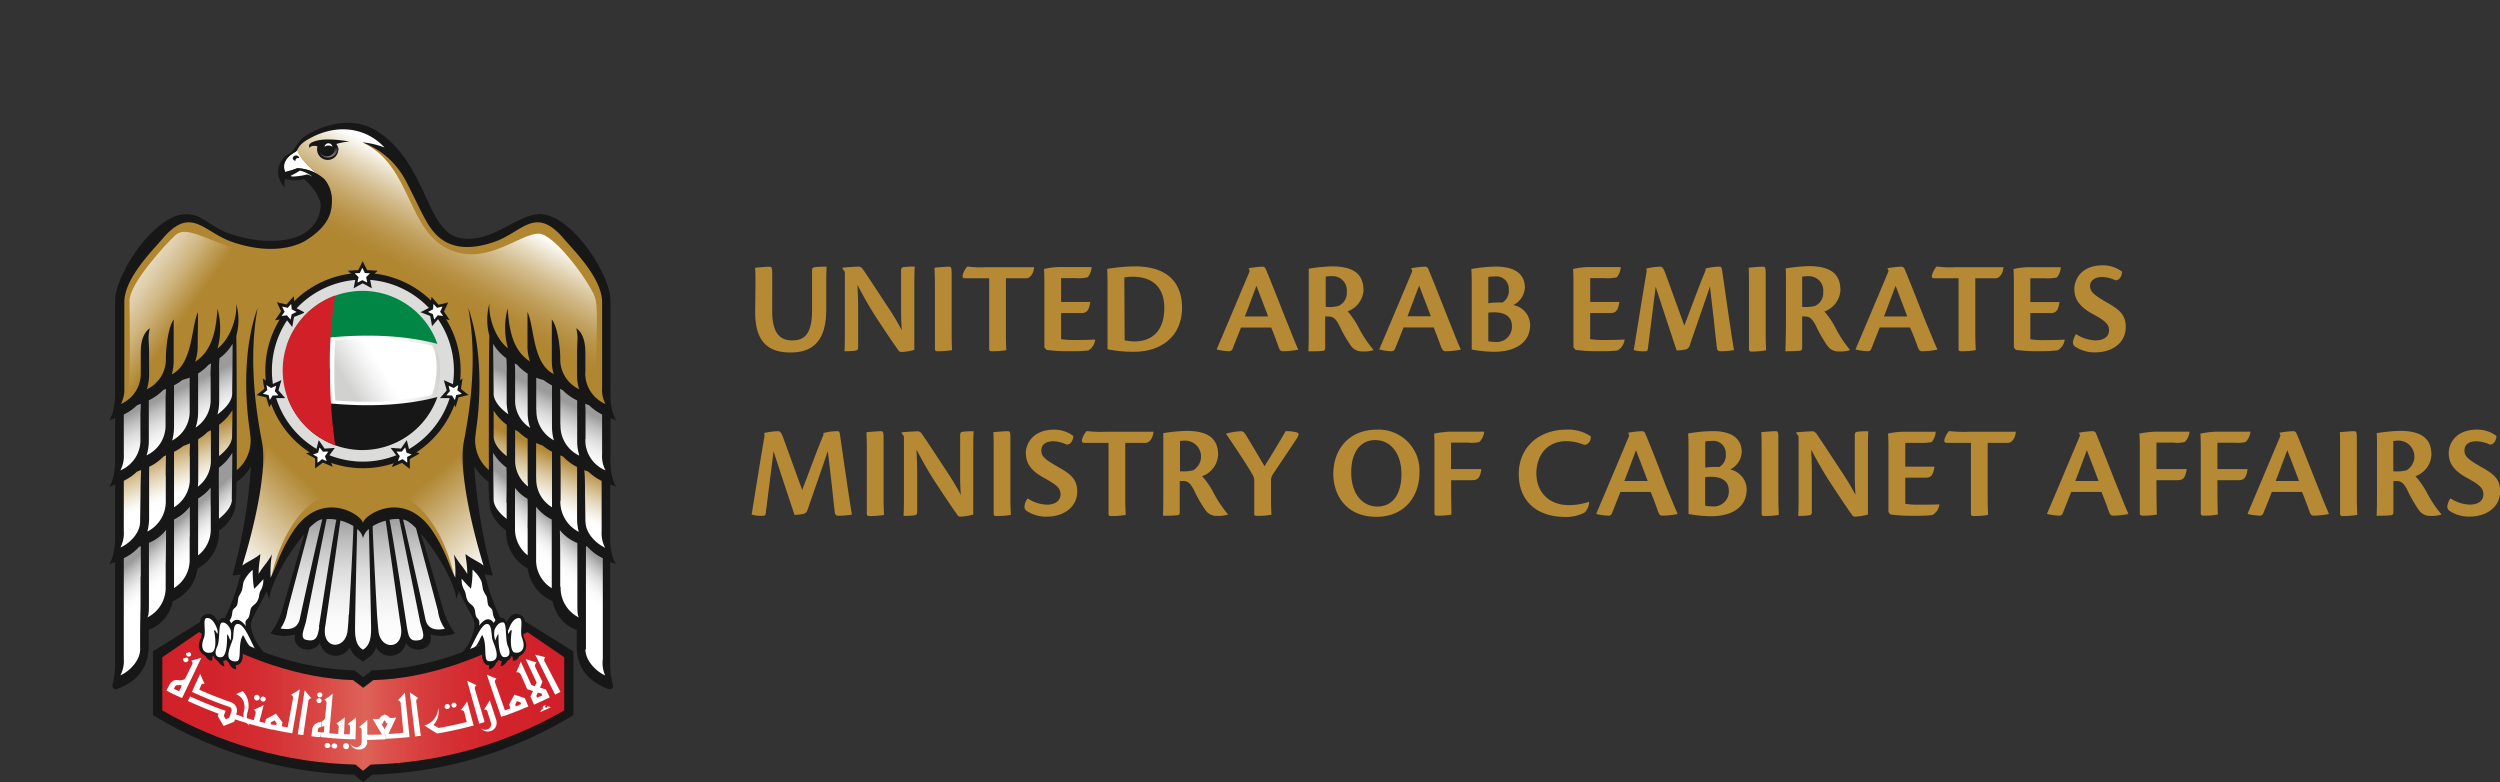 <?xml version="1.0" encoding="UTF-8"?> <svg xmlns="http://www.w3.org/2000/svg" xmlns:xlink="http://www.w3.org/1999/xlink" id="Layer_1" data-name="Layer 1" viewBox="0 0 428.54 134.05"><rect x="0" y="0" width="428.54" height="134.05" fill="#333333" stroke="none"/><defs><clipPath id="clip-path" transform="translate(18.73 21.05)"><path class="cls-1" d="m45.27 95.53-1.74 1.32-1.74-1.32c-9.12-.27-18.53-3.72-26.39-8.23l-6.32 4.32v9.1A69.58 69.58 0 0 0 42 110h.19l1.31 1.07c.43-.36 1.32-1.07 1.32-1.07h.19A69.71 69.71 0 0 0 78 100.72v-9.1l-6.33-4.32c-7.86 4.51-17.28 8-26.4 8.23"></path></clipPath><clipPath id="clip-path-2" transform="translate(18.73 21.05)"><path class="cls-1" d="m65.54 56.05.15-.2c.34.32.69.63 1 1a38.92 38.92 0 0 1 3.53 4.87 31.37 31.37 0 0 0 4.44 4.56A119.73 119.73 0 0 0 85.28 74c.44-2.42-.14-7.31-.1-9.78 0-2.22 0-3.74-2-5.11-2.52-1.78-5.48-2.92-8.14-4.46-2.36-1.35-4.53-3.14-6.87-4.54a5 5 0 0 1-2.66-3.62 51.1 51.1 0 0 0 0 9.58"></path></clipPath><clipPath id="clip-path-3" transform="translate(18.73 21.05)"><path class="cls-1" d="M18.78 50.11c-2.34 1.4-4.5 3.19-6.86 4.54-2.66 1.54-5.62 2.68-8.15 4.46-1.94 1.36-2 2.88-2 5.1 0 2.48-.55 7.36-.1 9.79a118 118 0 0 0 10.58-7.74 29.45 29.45 0 0 0 4.44-4.56 38.44 38.44 0 0 1 3.54-4.86c.32-.35.67-.67 1-1l.15.21a53.56 53.56 0 0 0 0-9.56 5.18 5.18 0 0 1-2.68 3.6"></path></clipPath><clipPath id="clip-path-4" transform="translate(18.73 21.05)"><path class="cls-1" d="M43.48 69.49c-2.91-3.62-7.3-3.18-9.07-1.4-.33 1.78-5.07 17.42-5.7 19.06 2.4.7 2.33.32 3.92-.12.31 4.42 3 1.81 3.62 1.19 2.09 3.79 4 1.45 5.13-.25 0 1.4.59 2.08 2.1 3.16 1.5-1.08 2.1-1.78 2.1-3.16 1.07 1.7 3 4 5.12.25.6.6 3.29 3.23 3.62-1.19 1.59.44 1.52.82 3.93.12-.63-1.66-5.38-17.28-5.71-19.06a5.23 5.23 0 0 0-3.65-1.33 6.94 6.94 0 0 0-5.41 2.73"></path></clipPath><clipPath id="clip-path-5" transform="translate(18.73 21.05)"><path class="cls-1" d="M65.54 47.72c1.64 4.8 16.85 11.4 19.91 13.3 0-3.12-.31-5.16-.27-7.63 0-2.22 0-3.76-2-5.11-2.52-1.77-5.48-2.94-8.14-4.46-2.36-1.34-4.53-3.12-6.87-4.54a5 5 0 0 1-2.66-3.62 108.17 108.17 0 0 0 0 12.06"></path></clipPath><clipPath id="clip-path-6" transform="translate(18.73 21.05)"><path class="cls-1" d="M65.54 64.52c0 2.22 1.57 4 3.24 5.36.07 1.3.79 4.58 3.49 5.64 0 1.84 1.55 4.4 4.3 5.7 0 2.34 2.87 4.41 4.41 4.73-1.06 7.45 3.41 9.68 4.47 10.35 0-3.14-.31-16-.27-18.46 0-2.22-.06-3.69-2-5.12-7.75-5.72-14.84-13.9-17.81-17.4a55.82 55.82 0 0 0 .17 9.2"></path></clipPath><clipPath id="clip-path-7" transform="translate(18.73 21.05)"><path class="cls-1" d="M18.78 39.28c-2.34 1.42-4.5 3.21-6.86 4.54-2.66 1.52-5.62 2.69-8.15 4.46-1.94 1.37-2 2.89-2 5.11 0 2.47-.27 4.51-.27 7.63 3-1.9 18.25-8.5 19.89-13.3a114 114 0 0 0 0-12.06 5.13 5.13 0 0 1-2.68 3.62"></path></clipPath><clipPath id="clip-path-8" transform="translate(18.73 21.05)"><path class="cls-1" d="M3.76 72.75c-1.95 1.38-2 2.9-2 5.12 0 2.46-.27 15.34-.27 18.46C2.6 95.67 7.05 93.41 6 86c1.54-.33 4.41-2.4 4.41-4.73 2.75-1.3 4.29-3.86 4.29-5.71 2.71-1.06 3.43-4.34 3.48-5.63 1.67-1.4 3.24-3.15 3.24-5.37a56 56 0 0 0 .19-9.18c-3 3.48-7.09 9.71-17.84 17.38"></path></clipPath><clipPath id="clip-path-9" transform="translate(18.73 21.05)"><path class="cls-1" d="M22 77c1-.63 2.34-1.72 2.83-1.35.81.6.46 2.58.46 3.3 1.39-2.61 1.81-1.66 2.34-.39 2.05-10.16 8.11-16.36 12.73-14.57 2.11.82 1.77-6-1.49-8.37a86.59 86.59 0 0 0-11.37-6.88c.71 5.11-3.63 22.44-5.5 28.26"></path></clipPath><clipPath id="clip-path-10" transform="translate(18.73 21.05)"><path class="cls-1" d="M48.05 55.57c-3.26 2.34-3.6 9.19-1.47 8.37 4.61-1.79 10.68 4.41 12.73 14.57.53-1.27.95-2.24 2.34.39 0-.72-.35-2.7.46-3.3.51-.37 1.79.72 2.83 1.35-1.84-5.75-6.16-23.08-5.5-28.26a85.68 85.68 0 0 0-11.39 6.88"></path></clipPath><clipPath id="clip-path-11" transform="translate(18.73 21.05)"><path class="cls-1" d="M11.3 19.29c-2 1.87-7.83 8.36-7.83 11.2s.34 16.24-.62 17.21c2.8 0 16.91-8.86 17.71-9.66 2.77-2.77 3.69-1.34 7.22-1.34 1.27-.88 2.77-1.52 4.19-2.34 5.19-3.21 2.64-9.47 2.51-14.65-5.84 4.2-11.44 2.51-15.82.81-2.34-.91-4.32-1.83-5.78-1.83a2.25 2.25 0 0 0-1.58.6"></path></clipPath><clipPath id="clip-path-12" transform="translate(18.73 21.05)"><path class="cls-1" d="M32.22 4.05c-.32 1.3 2.07 3.66 4.07 5.21 1.82 2.84 2.05 3.08.56 8s10 3.34 13.17 7.17c3.45 4.18 7.37 7.45 12.67 8.66l.49.12c1.06 2.83 9.26 10.7 21.07 14.53-1.7-2.19 0-15.15-1-17.85S76.26 19 73.62 19c-3.3 0-8.7 5.39-15 2.87C50.94 18.81 52 7.37 43.36 3.34a49.34 49.34 0 0 1 4.78 1.84A8.67 8.67 0 0 0 40.23.57c-3.5 0-6.88 1.72-8 3.48"></path></clipPath><clipPath id="clip-path-13" transform="translate(18.73 21.05)"><path class="cls-1" d="M35.81 4.53a1.75 1.75 0 0 0 3.48 0 1.75 1.75 0 0 0-3.48 0"></path></clipPath><clipPath id="clip-path-14" transform="translate(18.73 21.05)"><path class="cls-1" d="M38.76 29.6a13.65 13.65 0 0 0 0 25.67 13.79 13.79 0 0 0 4.66.81 13.64 13.64 0 0 0 0-27.27 13.94 13.94 0 0 0-4.63.79"></path></clipPath><clipPath id="clip-path-15" transform="translate(18.73 21.05)"><path class="cls-1" d="M48.56 48.59a65.39 65.39 0 0 1-6.84.27c-.89 0-1.74 0-2.53-.13l-.63-.07c.1.92.19 1.84.29 2.76s.2 1.93.31 2.91c.39.1.82.22 1.29.3a14.57 14.57 0 0 0 4 .24A11.91 11.91 0 0 0 50 53.06a12.32 12.32 0 0 0 2.42-2A17.91 17.91 0 0 0 55 47.55a37.27 37.27 0 0 1-6.44 1"></path></clipPath><clipPath id="clip-path-16" transform="translate(18.73 21.05)"><path class="cls-1" d="M38.56 47.56h16.46v7.45H38.56z"></path></clipPath><clipPath id="clip-path-18" transform="translate(18.73 21.05)"><path class="cls-1" d="M42.43 30a12.68 12.68 0 0 0-1.86.41 10.37 10.37 0 0 0-1.4.58c-.08 1.18-.19 2.38-.27 3.55 0 .53-.09 1-.14 1.58.69-.07 1.35-.14 2-.19 1.38-.08 2.68-.12 3.87-.12 1.58 0 3 .09 4.21.21a26 26 0 0 1 6.36 1.28 21.12 21.12 0 0 0-3.1-3.6 15.38 15.38 0 0 0-3.5-2.48 11.1 11.1 0 0 0-5.06-1.3 6 6 0 0 0-1.13 0"></path></clipPath><clipPath id="clip-path-19" transform="translate(18.73 21.05)"><path class="cls-1" d="M38.75 29.92h16.46v7.39H38.75z"></path></clipPath><clipPath id="clip-path-21" transform="translate(18.73 21.05)"><path class="cls-1" d="M38.75 37.22s-.17 1.53-.17 5.22.17 5.16.17 5.16a68.76 68.76 0 0 0 7.61.2 62.5 62.5 0 0 0 8.88-1.11c1.11-2.18 1.2-7.32 0-8.55A64.77 64.77 0 0 0 45.51 37h-1.74c-2.63 0-5 .23-5 .23"></path></clipPath><clipPath id="clip-path-22" transform="translate(18.73 21.05)"><path class="cls-1" d="M36.46 32.23a12.72 12.72 0 0 0-2.38 2.19 12.17 12.17 0 0 0-2.49 4.73 13 13 0 0 0-.43 3.31 12.62 12.62 0 0 0 .33 2.9 13.16 13.16 0 0 0 3.24 5.93A15.13 15.13 0 0 0 37 53.23a10.79 10.79 0 0 0 1.3.77 70.1 70.1 0 0 1-1.21-8.73c-.07-.94-.1-1.91-.1-2.85 0-2 .12-4 .27-5.71.26-3 .6-5.36.62-5.39a8.06 8.06 0 0 0-1.42.87"></path></clipPath><clipPath id="clip-path-23" transform="translate(18.73 21.05)"><path class="cls-1" d="M31.16 31.34h7.15v22.68h-7.15z"></path></clipPath><linearGradient id="linear-gradient" x1="-337.02" y1="-343.58" x2="-334.61" y2="-343.58" gradientTransform="translate(9675.63 9955.98) scale(28.63)" gradientUnits="userSpaceOnUse"><stop offset="0" stop-color="#d12029"></stop><stop offset=".14" stop-color="#d2232b"></stop><stop offset=".26" stop-color="#d42d32"></stop><stop offset=".37" stop-color="#d73f3e"></stop><stop offset=".47" stop-color="#db574f"></stop><stop offset=".52" stop-color="#de6458"></stop><stop offset=".56" stop-color="#db554e"></stop><stop offset=".66" stop-color="#d73e3e"></stop><stop offset=".75" stop-color="#d42d32"></stop><stop offset=".86" stop-color="#d2232b"></stop><stop offset="1" stop-color="#d12029"></stop></linearGradient><linearGradient id="linear-gradient-2" x1="-385.35" y1="-418.01" x2="-382.94" y2="-418.01" gradientTransform="rotate(-67.19 556.68 -1852.592) scale(3.66)" gradientUnits="userSpaceOnUse"><stop offset="0" stop-color="#fff"></stop><stop offset=".1" stop-color="#fbf9f4"></stop><stop offset=".28" stop-color="#efe7d6"></stop><stop offset=".52" stop-color="#ddcba6"></stop><stop offset=".8" stop-color="#c4a465"></stop><stop offset="1" stop-color="#b08631"></stop></linearGradient><linearGradient id="linear-gradient-3" x1="-313.26" y1="-246.59" x2="-310.86" y2="-246.59" gradientTransform="scale(-3.66 3.66) rotate(-67.2 42.104 -341.144)" xlink:href="#linear-gradient-2"></linearGradient><linearGradient id="linear-gradient-4" x1="-337.18" y1="-384.01" x2="-334.77" y2="-384.01" gradientTransform="matrix(0 -9.45 9.45 0 3689.55 -3075.18)" gradientUnits="userSpaceOnUse"><stop offset="0" stop-color="#fff"></stop><stop offset=".2" stop-color="#fbfbfb"></stop><stop offset=".4" stop-color="#efefef"></stop><stop offset=".6" stop-color="#dbdbdb"></stop><stop offset=".8" stop-color="#c0bfc0"></stop><stop offset="1" stop-color="#9c9b9c"></stop><stop offset="1" stop-color="#9c9b9c"></stop></linearGradient><linearGradient id="linear-gradient-5" x1="-387.59" y1="-415.55" x2="-385.18" y2="-415.55" gradientTransform="rotate(-64.09 610.38 -1927.612) scale(3.66)" xlink:href="#linear-gradient-4"></linearGradient><linearGradient id="linear-gradient-6" x1="-435.35" y1="-412.07" x2="-432.94" y2="-412.07" gradientTransform="rotate(-49.32 766.766 -1863.065) scale(2.66)" xlink:href="#linear-gradient-4"></linearGradient><linearGradient id="linear-gradient-7" x1="-306.3" y1="-248.19" x2="-303.9" y2="-248.19" gradientTransform="scale(-3.66 3.66) rotate(-64 56.79 -351.274)" xlink:href="#linear-gradient-4"></linearGradient><linearGradient id="linear-gradient-8" x1="-268.63" y1="-218.08" x2="-266.22" y2="-218.08" gradientTransform="matrix(-1.73 -2.02 -2.02 1.73 -875.16 -67.15)" xlink:href="#linear-gradient-4"></linearGradient><linearGradient id="linear-gradient-9" x1="-367.51" y1="-370.31" x2="-365.1" y2="-370.31" gradientTransform="rotate(-45.25 2123.745 -4777.038) scale(7.63)" gradientUnits="userSpaceOnUse"><stop offset="0" stop-color="#fff"></stop><stop offset="1" stop-color="#b08631"></stop></linearGradient><linearGradient id="linear-gradient-10" x1="-307.59" y1="-390.73" x2="-305.19" y2="-390.73" gradientTransform="rotate(-130.63 -420.14 -1984.786) scale(7.57)" xlink:href="#linear-gradient-9"></linearGradient><linearGradient id="linear-gradient-11" x1="-353.81" y1="-315.74" x2="-351.4" y2="-315.74" gradientTransform="rotate(35.54 -5795.396 3428.219) scale(8.58)" gradientUnits="userSpaceOnUse"><stop offset="0" stop-color="#fff"></stop><stop offset=".11" stop-color="#fdfcf9"></stop><stop offset=".25" stop-color="#f7f2ea"></stop><stop offset=".41" stop-color="#ede3cf"></stop><stop offset=".58" stop-color="#dfceab"></stop><stop offset=".76" stop-color="#cdb27c"></stop><stop offset=".94" stop-color="#b79143"></stop><stop offset="1" stop-color="#b08631"></stop></linearGradient><linearGradient id="linear-gradient-12" x1="-293.08" y1="-311.93" x2="-290.68" y2="-311.93" gradientTransform="rotate(117.88 -1669.015 -435.937) scale(7.07)" gradientUnits="userSpaceOnUse"><stop offset="0" stop-color="#fff"></stop><stop offset=".02" stop-color="#fcfbf8"></stop><stop offset=".22" stop-color="#e5d8bc"></stop><stop offset=".41" stop-color="#d2ba8a"></stop><stop offset=".59" stop-color="#c3a464"></stop><stop offset=".75" stop-color="#b99348"></stop><stop offset=".89" stop-color="#b28937"></stop><stop offset="1" stop-color="#b08631"></stop></linearGradient><linearGradient id="linear-gradient-13" x1="-323.1" y1="-566.17" x2="-320.69" y2="-566.17" gradientTransform="rotate(-102.36 146.579 -672.912) scale(1.61)" gradientUnits="userSpaceOnUse"><stop offset="0" stop-color="#fff"></stop><stop offset=".09" stop-color="#f7f7f7"></stop><stop offset=".23" stop-color="#e2e2e2"></stop><stop offset=".41" stop-color="#bebebe"></stop><stop offset=".61" stop-color="#8e8d8d"></stop><stop offset=".82" stop-color="#504f4f"></stop><stop offset="1" stop-color="#181717"></stop></linearGradient><linearGradient id="linear-gradient-14" x1="-355.16" y1="-339.76" x2="-352.75" y2="-339.76" gradientTransform="translate(4072.85 3913.44) scale(11.33)" gradientUnits="userSpaceOnUse"><stop offset="0" stop-color="#dcdcdb"></stop><stop offset=".01" stop-color="#dcdcdb"></stop><stop offset=".07" stop-color="#eaeae9"></stop><stop offset=".16" stop-color="#f6f6f6"></stop><stop offset=".28" stop-color="#fdfdfd"></stop><stop offset=".54" stop-color="#fff"></stop><stop offset=".69" stop-color="#fcfcfc"></stop><stop offset=".8" stop-color="#f3f3f3"></stop><stop offset=".9" stop-color="#e4e4e3"></stop><stop offset=".97" stop-color="#d1d1d0"></stop><stop offset="1" stop-color="#d1d1d0"></stop></linearGradient><linearGradient id="linear-gradient-15" x1="-245.7" y1="-324.74" x2="-243.29" y2="-324.74" gradientTransform="rotate(148.02 -700.942 -502.348) scale(4.28)" gradientUnits="userSpaceOnUse"><stop offset="0" stop-color="#fff"></stop><stop offset=".2" stop-color="#f4f4f4"></stop><stop offset=".56" stop-color="#d8d8d7"></stop><stop offset=".63" stop-color="#d1d1d0"></stop><stop offset="1" stop-color="#d1d1d0"></stop></linearGradient><style>.cls-1{fill:none}.cls-2{fill:#b68a35}.cls-3{fill:#181717}.cls-6{fill:#fff}</style></defs><path class="cls-2" d="M110.72 32.47c0 4.9 2.09 6.9 6 6.9 2.8 0 6.18-.91 6.18-7.31v-3.25c0-1.89 0-3.24.07-4.15-.46 0-1.35 0-2 .09-.33.05-.5.14-.5.56v6.85c0 4.36-1.55 5.14-3.41 5.14-1.59 0-3.42-.68-3.42-4.93V26c0-1.13-.07-1.33-.48-1.33s-2 .12-2.46.19c.06.47.07 1.41.07 2.93ZM138 38.92V28.85c0-1.9 0-3.23.07-4.2-.53 0-1.15 0-1.87.08-.32.05-.47.14-.47.67v6.37c0 1.14 0 2 .12 3.79a42.09 42.09 0 0 0-2.43-4.06c-1.66-2.53-3.53-5.38-4.27-6.44a.89.89 0 0 0-.65-.41c-.41 0-2.37.12-2.81.19V25l.4.56V35c0 1.91 0 3.24-.06 4.15a11.75 11.75 0 0 0 1.82-.09c.36-.07.52-.14.52-.61v-6c0-1.16 0-2.36-.12-4.66.94 1.76 1.6 3 2.81 4.95 1.81 2.78 3 4.56 4.17 6.21a.6.6 0 0 0 .58.33 8.57 8.57 0 0 0 2.19-.36ZM141.53 38.7c0 .39.13.46.48.46a15.43 15.43 0 0 0 2.45-.19c0-.46-.06-1.21-.06-2.8V25.89c0-1-.07-1.23-.46-1.23s-2.07.12-2.48.19c0 .43.07 1.37.07 2.91ZM153.7 36.19v-9.54h3.64c.48-.12 1.09-.69 1.2-1.9h-8.17a17.1 17.1 0 0 1-3.29-.12 3.81 3.81 0 0 0-.75 1.33c-.16.53 0 .69.39.69h4.11v12.1c0 .34.16.41.48.41a14.39 14.39 0 0 0 2.46-.19c-.03-.46-.07-1.21-.07-2.78ZM160.29 38.5l.35.42a25.45 25.45 0 0 0 4.08.23 24.17 24.17 0 0 0 3.1-.12A2.46 2.46 0 0 0 169 37.2v-.05c-1.1.08-2.77.08-3.71.08a12.15 12.15 0 0 1-2.13-.15v-4.47h3.48c.8 0 1.3-.3 1.52-1.9h-5v-4.08h2.39a8.08 8.08 0 0 0 2.16-.14 2.94 2.94 0 0 0 .68-1.76h-5.57a12.13 12.13 0 0 0-2.59.33c.06 1 .06 1.77.06 2.87ZM171.1 38.82a22.4 22.4 0 0 0 4.55.43c4.69 0 8.24-2.65 8.24-7.58 0-2.92-1.23-7.06-8.12-7.06a31.6 31.6 0 0 0-4.7.43c0 .6.05 1 .05 2.6v11.18Zm2.9-12.31a7 7 0 0 1 1.47-.12c3.42 0 5.38 1.88 5.38 5.33 0 4.76-3 5.75-5 5.75a7.58 7.58 0 0 1-1.8-.19ZM192.52 38.84c.29-.74.95-2.43 1.48-3.74h5.18c.53 1.3.85 2.17 1.26 3.33.22.61.41.73.79.73a14.73 14.73 0 0 0 2.56-.27v-.09c-.46-.95-1-2.39-1.95-4.73-.8-2-2.54-6.49-3.6-9a.61.61 0 0 0-.53-.41 15.58 15.58 0 0 0-2.41.28l.19.48c-.87 2.08-4.44 10.57-5.64 13.35v.09a9.56 9.56 0 0 0 2 .29c.39.01.58-.15.67-.31Zm4.13-10.91c.26.73.94 2.44 2 5.27h-4c.79-1.96 1.42-3.77 2-5.27ZM210.82 34.69a23.74 23.74 0 0 0 2 3.5 2.25 2.25 0 0 0 2 1 5.17 5.17 0 0 0 1.86-.22v-.08a20 20 0 0 1-2.4-3.57 14.47 14.47 0 0 0-2-3 4.14 4.14 0 0 0 2.72-3.57c0-2.91-1.81-4.14-5.45-4.14a28 28 0 0 0-3.94.4V35c0 1.91 0 3.26-.07 4.18.46 0 1.73 0 2.36-.08.39 0 .53-.14.53-.6v-5.3h.41c.84 0 1.28.17 1.98 1.49Zm-2.3-3.14v-5.19a5.13 5.13 0 0 1 1-.07 2.44 2.44 0 0 1 2.61 2.7 2.42 2.42 0 0 1-1.4 2.39 6 6 0 0 1-2.21.17ZM229.09 39.16a14.74 14.74 0 0 0 2.57-.27v-.09c-.47-.95-1-2.39-1.95-4.73-.8-2-2.55-6.49-3.6-9a.61.61 0 0 0-.53-.41 15.46 15.46 0 0 0-2.41.28l.19.48c-.87 2.08-4.44 10.57-5.64 13.35v.09a9.47 9.47 0 0 0 2 .29.64.64 0 0 0 .65-.33c.29-.73 1-2.42 1.48-3.74h5.18c.52 1.3.85 2.17 1.26 3.33.26.59.45.75.8.75Zm-6.55-6c.78-2 1.41-3.77 2-5.27.25.73.93 2.44 2 5.27ZM243.56 34.64a3.52 3.52 0 0 0-2.9-3.4 3.53 3.53 0 0 0 2-3c0-1.42-.67-3.59-5-3.59a26 26 0 0 0-4.18.41c.07 1 .07 1.69.07 2.91v10.89a21.16 21.16 0 0 0 3.84.39c3.61 0 6.17-1.56 6.17-4.61Zm-7.17-8.22a7.25 7.25 0 0 1 1.14-.08 2.12 2.12 0 0 1 2.37 2.25 2.32 2.32 0 0 1-1.09 2.22 12.65 12.65 0 0 0-2.42.12Zm1.19 11.14a5.82 5.82 0 0 1-1.19-.12v-4.89a6.17 6.17 0 0 1 1.05-.06c1.9 0 3 .83 3 2.35a2.6 2.6 0 0 1-2.86 2.72ZM251 38.5l.34.42a25.65 25.65 0 0 0 4.08.23 24.38 24.38 0 0 0 3.11-.12 2.49 2.49 0 0 0 1.22-1.83l-.06-.05c-1.09.08-2.76.08-3.7.08a12.27 12.27 0 0 1-2.14-.15v-4.47h3.49c.8 0 1.3-.3 1.52-1.9h-5v-4.08h2.39a8 8 0 0 0 2.15-.14 2.87 2.87 0 0 0 .69-1.76h-5.57a12.32 12.32 0 0 0-2.6.33c.07 1 .07 1.77.07 2.87V38.5ZM274.38 28.05l.67 5.73c.25 2.43.39 3.66.53 4.82a.56.56 0 0 0 .64.56 13.94 13.94 0 0 0 2.29-.2c-.2-1.1-.46-2.79-.82-5.19l-1.21-8.41c-.07-.56-.2-.7-.43-.7a9.25 9.25 0 0 0-2.42.33v.34c-1 2.32-2.49 6.44-3.64 9.43l-3.09-8.52c-.41-1.17-.6-1.49-.94-1.58a10.93 10.93 0 0 0-2.49.33l.07.43c-.89 5.2-1.81 11.11-2.22 13.54a6.17 6.17 0 0 0 2 .2c.26 0 .36-.12.41-.36.34-2.66 1-7.9 1.35-10.7 1 3.1 3 9.15 3.6 10.93a9.07 9.07 0 0 0 1.42-.16.94.94 0 0 0 .82-.75c1.48-4.3 2.83-8.12 3.46-10.07ZM283.94 36.17V25.89c0-1-.07-1.23-.46-1.23s-2.06.12-2.47.19c.05.43.06 1.37.06 2.91v11c0 .39.14.46.48.46A15.56 15.56 0 0 0 284 39c0-.49-.06-1.24-.06-2.83ZM287.31 39.16c.46 0 1.72 0 2.35-.08.4 0 .53-.14.53-.6V33.2h.41c.75 0 1.2.19 1.9 1.49a22 22 0 0 0 2 3.5 2.23 2.23 0 0 0 2 1 5.21 5.21 0 0 0 1.86-.22v-.08a19.9 19.9 0 0 1-2.36-3.55 14.12 14.12 0 0 0-2-3 4.14 4.14 0 0 0 2.75-3.63c0-2.91-1.81-4.14-5.45-4.14a28.14 28.14 0 0 0-3.95.4c.06.63.06 1.19.06 2.32V35c-.03 1.89-.05 3.24-.1 4.16Zm2.88-12.79a6.24 6.24 0 0 1 1-.07 2.45 2.45 0 0 1 2.61 2.7 2.41 2.41 0 0 1-1.4 2.39 6.8 6.8 0 0 1-2.21.16ZM310 38.43c.22.61.41.73.79.73a14.73 14.73 0 0 0 2.56-.27v-.09c-.46-.95-1-2.39-2-4.73-.8-2-2.54-6.49-3.6-9a.61.61 0 0 0-.53-.41 15.71 15.71 0 0 0-2.41.28l.19.48c-.87 2.08-4.44 10.57-5.64 13.35v.09a9.56 9.56 0 0 0 2 .29.63.63 0 0 0 .65-.33c.29-.73.95-2.42 1.48-3.74h5.18c.6 1.32.92 2.19 1.33 3.35Zm-5.79-5.23c.79-2 1.42-3.77 2-5.27.26.73.94 2.44 2 5.27ZM312.85 26.65H317v12.1c0 .34.15.41.48.41a14.39 14.39 0 0 0 2.46-.19c0-.46-.07-1.21-.07-2.78v-9.54h3.63c.48-.12 1.1-.69 1.2-1.9h-8.16a17.18 17.18 0 0 1-3.3-.12 3.81 3.81 0 0 0-.75 1.33c-.2.53-.01.69.36.69ZM335.19 37.22l-.05-.06c-1.1.09-2.77.09-3.71.09a12.15 12.15 0 0 1-2.13-.15v-4.48h3.48c.8 0 1.3-.29 1.52-1.89h-5v-4.08h2.4a8 8 0 0 0 2.15-.14 3 3 0 0 0 .68-1.76H329a12.27 12.27 0 0 0-2.59.32c.07 1 .07 1.78.07 2.87V38.5l.34.42a25.45 25.45 0 0 0 4.08.23A24.51 24.51 0 0 0 334 39a2.48 2.48 0 0 0 1.19-1.78ZM340.45 37.3a6.43 6.43 0 0 1-3.3-1.07 2.66 2.66 0 0 0-.54 1.46.87.87 0 0 0 .53.77 5.85 5.85 0 0 0 3.34.89c2.7 0 5.18-1.52 5.18-4.35 0-2.17-1.16-3-3.23-4.2s-2.89-1.8-2.89-2.8.87-1.57 2.09-1.57a5.63 5.63 0 0 1 2.23.56c.81.05 1.16-.88 1.16-1.47a5.38 5.38 0 0 0-3.29-1.09c-3.77 0-4.88 2.49-4.88 4.05 0 1.36.46 2.83 3.11 4.27 2.3 1.24 2.83 1.82 2.83 2.83 0 1.14-.98 1.72-2.34 1.72ZM125.27 53.56c-.07-.57-.2-.7-.43-.7a9.27 9.27 0 0 0-2.42.32v.34c-1 2.33-2.49 6.44-3.64 9.43l-3.09-8.52c-.41-1.16-.6-1.49-.94-1.57a11 11 0 0 0-2.49.32l.07.43c-.89 5.21-1.81 11.12-2.22 13.54a5.89 5.89 0 0 0 2 .21c.26 0 .36-.12.41-.36.34-2.67 1-7.91 1.35-10.71 1 3.11 3 9.15 3.6 10.93a9.07 9.07 0 0 0 1.42-.16 1 1 0 0 0 .82-.75c1.47-4.28 2.82-8.07 3.46-10.07l.67 5.74c.26 2.42.39 3.65.53 4.81a.58.58 0 0 0 .65.57 14.12 14.12 0 0 0 2.29-.21c-.21-1.09-.46-2.78-.82-5.19ZM132.73 54.09c0-1-.06-1.23-.46-1.23s-2.06.12-2.47.19c0 .42.06 1.36.06 2.9v11c0 .39.14.46.48.46a15.56 15.56 0 0 0 2.46-.19c0-.46-.07-1.21-.07-2.8ZM145.85 53.61V60c0 1.14 0 2 .12 3.79a42.09 42.09 0 0 0-2.43-4.06c-1.65-2.53-3.53-5.38-4.27-6.44a.89.89 0 0 0-.65-.41c-.41 0-2.39.12-2.81.19v.11l.41.57v9.48c0 1.91 0 3.24-.07 4.15a11.89 11.89 0 0 0 1.83-.09c.35-.07.51-.14.51-.61v-6c0-1.16 0-2.36-.12-4.66.94 1.76 1.6 3 2.82 4.95 1.81 2.78 3 4.56 4.16 6.21a.61.61 0 0 0 .58.33 9.54 9.54 0 0 0 2.17-.36V57.08c0-1.9 0-3.23.07-4.21-.53 0-1.14 0-1.86.09-.31.04-.46.12-.46.65ZM154.47 54.09c0-1-.07-1.23-.46-1.23s-2.07.12-2.48.19c.06.42.07 1.36.07 2.9v11c0 .39.14.46.48.46a15.56 15.56 0 0 0 2.46-.19c0-.46-.07-1.21-.07-2.8ZM162.65 59c-2.13-1.22-2.88-1.76-2.88-2.84s.87-1.57 2.08-1.57a5.73 5.73 0 0 1 2.24.56c.8.05 1.16-.89 1.16-1.47A5.41 5.41 0 0 0 162 52.6c-3.77 0-4.88 2.49-4.88 4 0 1.36.46 2.83 3.11 4.27 2.3 1.24 2.83 1.82 2.83 2.83 0 1.16-1 1.76-2.34 1.76a6.4 6.4 0 0 1-3.29-1.07 2.59 2.59 0 0 0-.55 1.46.88.88 0 0 0 .53.77 5.91 5.91 0 0 0 3.35.89c2.7 0 5.17-1.52 5.17-4.35-.05-2.16-1.21-2.99-3.28-4.16ZM167.53 52.84a3.81 3.81 0 0 0-.75 1.33c-.15.53 0 .69.4.69h4.11V67c0 .34.16.41.48.41a14.39 14.39 0 0 0 2.46-.19c0-.46-.07-1.21-.07-2.78v-9.58h3.64c.48-.12 1.09-.69 1.19-1.9h-8.16a20.91 20.91 0 0 1-3.3-.12ZM187.33 60.58a4.14 4.14 0 0 0 2.75-3.64c0-2.9-1.81-4.13-5.45-4.13a28.3 28.3 0 0 0-3.95.39v9.97c0 1.91 0 3.26-.06 4.19.46 0 1.72 0 2.35-.09.4 0 .53-.14.53-.6V61.4h.5c.75 0 1.2.18 1.9 1.48a21.57 21.57 0 0 0 2 3.5 2.24 2.24 0 0 0 2 1 5.14 5.14 0 0 0 1.86-.23v-.05a19.9 19.9 0 0 1-2.41-3.57 13.46 13.46 0 0 0-2.02-2.95Zm-1.59-1a6.79 6.79 0 0 1-2.2.15v-5.18a6.07 6.07 0 0 1 1-.07 2.73 2.73 0 0 1 1.21 5.11ZM203.58 53.08a6.73 6.73 0 0 0-1.93-.22c-.44.8-2.63 4.47-3.62 6-1-1.64-2.13-3.63-2.93-4.91-.58-1-.74-1.08-1.15-1.08a11.2 11.2 0 0 0-2.49.41v.07c1.35 2 3.4 5 4.63 7.17a2.2 2.2 0 0 1 .18 1.06v5.38c0 .34.07.41.41.41a11.72 11.72 0 0 0 2.53-.19c0-.49-.07-1.19-.07-2.73v-3.16a1.87 1.87 0 0 1 .26-.95c.26-.4 3.64-5.4 4.22-6.32.29-.5.38-.8-.04-.94ZM217.26 52.6c-4.68 0-7.44 3.3-7.44 7.6 0 3.45 2.08 7.34 7.38 7.34 4.84 0 7.39-3.51 7.39-7.6a7 7 0 0 0-7.33-7.34Zm.12 13.18c-2.41 0-4.49-2-4.49-5.84s1.86-5.55 4.1-5.55c2.84 0 4.51 2.53 4.51 5.78.01 3.55-1.56 5.61-4.12 5.61ZM233.09 54.84a5.09 5.09 0 0 0 1.79-.14 3 3 0 0 0 .81-1.76h-5.83a17.79 17.79 0 0 0-2.76.34c.05.81.06 1.42.06 2.43v11.2c0 .36.16.43.5.43a12.12 12.12 0 0 0 2.42-.19c-.05-1.71-.06-3.6-.06-5.89h3.5c.89 0 1.45-.15 1.67-1.9H230v-4.54h3.07ZM249.74 54.57a7.88 7.88 0 0 1 3 .61c.74.12 1.27-.67 1.21-1.43a6.84 6.84 0 0 0-4.21-1.15c-4.55 0-8.13 2.9-8.13 7.63 0 4.36 2.82 7.33 8 7.33a6.59 6.59 0 0 0 3.31-.77 2.79 2.79 0 0 0 .76-1.81h-.07a10.86 10.86 0 0 1-3.35.56c-3.64 0-5.63-2.37-5.63-5.48.07-3.68 2.37-5.49 5.11-5.49ZM263.3 53.27a.6.6 0 0 0-.53-.41 15.26 15.26 0 0 0-2.41.27l.19.48c-.87 2.08-4.44 10.57-5.64 13.35v.09a9.56 9.56 0 0 0 2 .29.63.63 0 0 0 .65-.33c.29-.73.95-2.42 1.48-3.74h5.18c.53 1.3.85 2.17 1.26 3.33.22.62.41.74.79.74a13.83 13.83 0 0 0 2.56-.28V67c-.46-1-1-2.39-2-4.73-.73-1.98-2.47-6.49-3.53-9Zm-3.59 8.13c.79-2 1.42-3.78 2-5.28.26.73.94 2.44 2 5.28ZM277.83 59.43a3.51 3.51 0 0 0 2-3c0-1.41-.66-3.58-5-3.58a25.19 25.19 0 0 0-4.19.41c.07 1 .07 1.69.07 2.9v10.89a21.25 21.25 0 0 0 3.84.39c3.61 0 6.13-1.55 6.13-4.61a3.53 3.53 0 0 0-2.85-3.4Zm-4.27-4.81a7.22 7.22 0 0 1 1.14-.09 2.15 2.15 0 0 1 2.4 2.26A2.33 2.33 0 0 1 276 59a12.85 12.85 0 0 0-2.42.11v-4.5Zm1.2 11.13a5.85 5.85 0 0 1-1.2-.12v-4.88a5.4 5.4 0 0 1 1.06-.07c1.9 0 3 .84 3 2.36a2.58 2.58 0 0 1-2.86 2.71ZM286.11 54.09c0-1-.07-1.23-.46-1.23s-2.07.12-2.48.19c.06.42.07 1.36.07 2.9v11c0 .39.14.46.48.46a15.56 15.56 0 0 0 2.46-.19c0-.46-.07-1.21-.07-2.8ZM299.21 53.61V60c0 1.14 0 2 .12 3.79a42.09 42.09 0 0 0-2.43-4.06c-1.65-2.53-3.53-5.38-4.26-6.44-.23-.26-.41-.41-.65-.41-.41 0-2.38.12-2.82.19v.11l.41.57v9.48c0 1.91 0 3.24-.07 4.15a11.89 11.89 0 0 0 1.83-.09c.36-.07.51-.14.51-.61v-6c0-1.16 0-2.36-.12-4.66.94 1.76 1.61 3 2.82 4.95 1.81 2.78 3 4.56 4.16 6.21a.61.61 0 0 0 .58.33 9.54 9.54 0 0 0 2.17-.36V57.08c0-1.9 0-3.23.07-4.21-.53 0-1.14 0-1.86.09-.29.04-.46.12-.46.65ZM310 65.46a12.15 12.15 0 0 1-2.13-.15v-4.48h3.48c.81 0 1.3-.29 1.52-1.89h-5v-4.08h2.37a8 8 0 0 0 2.15-.14 2.9 2.9 0 0 0 .69-1.76h-5.57a12.37 12.37 0 0 0-2.6.32c.07 1 .07 1.78.07 2.87v10.56l.34.42a25.65 25.65 0 0 0 4.08.23 24.51 24.51 0 0 0 3.11-.12 2.45 2.45 0 0 0 1.21-1.83h-.05c-1.07.05-2.75.05-3.67.05ZM315.36 52.84a3.81 3.81 0 0 0-.75 1.33c-.15.53 0 .69.39.69h4.12V67c0 .34.15.41.48.41a14.39 14.39 0 0 0 2.46-.19c0-.46-.07-1.21-.07-2.78v-9.58h3.64c.47-.12 1.09-.69 1.19-1.9h-8.16a21 21 0 0 1-3.3-.12ZM340.57 53.27a.6.6 0 0 0-.53-.41 15.26 15.26 0 0 0-2.41.27l.19.48c-.87 2.08-4.44 10.57-5.64 13.35v.09a9.38 9.38 0 0 0 2 .29.64.64 0 0 0 .65-.33c.29-.73.95-2.42 1.48-3.74h5.18c.53 1.3.85 2.17 1.26 3.33.22.62.41.74.79.74a14 14 0 0 0 2.56-.28V67c-.46-1-1-2.39-1.95-4.73-.8-1.98-2.54-6.49-3.58-9ZM337 61.4c.79-2 1.42-3.78 2-5.28.26.73.94 2.44 2 5.28ZM354 54.84a5.16 5.16 0 0 0 1.79-.14 3 3 0 0 0 .8-1.76h-5.82a17.78 17.78 0 0 0-2.77.34c.05.81.07 1.42.07 2.43v11.2c0 .36.15.43.5.43a12.19 12.19 0 0 0 2.42-.19c-.05-1.71-.07-3.6-.07-5.89h3.5c.89 0 1.45-.15 1.68-1.9h-5.18v-4.54H354ZM361.37 54.84h3.07a5.09 5.09 0 0 0 1.79-.14 3 3 0 0 0 .81-1.76h-5.83a17.79 17.79 0 0 0-2.76.34c.05.81.07 1.42.07 2.43v11.2c0 .36.15.43.49.43a12.31 12.31 0 0 0 2.43-.19c-.06-1.71-.07-3.6-.07-5.89h3.5c.89 0 1.45-.15 1.67-1.9h-5.17ZM374.94 53.27a.59.59 0 0 0-.53-.41 15.17 15.17 0 0 0-2.4.27l.18.48c-.87 2.08-4.44 10.57-5.63 13.35v.09a9.29 9.29 0 0 0 2 .29.63.63 0 0 0 .65-.33c.29-.73 1-2.42 1.49-3.74h5.17c.53 1.3.86 2.17 1.27 3.33.22.62.41.74.78.74a13.83 13.83 0 0 0 2.56-.28V67c-.46-1-1-2.39-1.94-4.73-.8-1.98-2.54-6.49-3.6-9Zm-3.58 8.13c.78-2 1.41-3.78 2-5.28.26.73.94 2.44 2 5.28ZM385.27 54.09c0-1-.06-1.23-.46-1.23s-2.06.12-2.47.19c.05.42.06 1.36.06 2.9v11c0 .39.14.46.48.46a15.56 15.56 0 0 0 2.46-.19c0-.46-.07-1.21-.07-2.8ZM395.31 60.58a4.12 4.12 0 0 0 2.75-3.64c0-2.9-1.81-4.13-5.44-4.13a28.3 28.3 0 0 0-3.95.39c.05.63.05 1.19.05 2.32v7.65c0 1.91 0 3.26-.07 4.19.47 0 1.73 0 2.36-.09.39 0 .53-.14.53-.6V61.4h.46c.75 0 1.2.18 1.9 1.48a22.51 22.51 0 0 0 2 3.5 2.27 2.27 0 0 0 2 1 5.14 5.14 0 0 0 1.86-.23v-.05a19.9 19.9 0 0 1-2.41-3.57 14.16 14.16 0 0 0-2.04-2.95Zm-1.58-1a6.83 6.83 0 0 1-2.21.15v-5.18a6.24 6.24 0 0 1 1-.07 2.73 2.73 0 0 1 1.22 5.11ZM406.6 59c-2.13-1.22-2.88-1.76-2.88-2.84s.87-1.57 2.08-1.57a5.73 5.73 0 0 1 2.24.56c.8.05 1.16-.89 1.16-1.47a5.41 5.41 0 0 0-3.3-1.09c-3.77 0-4.88 2.49-4.88 4 0 1.36.46 2.83 3.11 4.27 2.3 1.24 2.83 1.82 2.83 2.83 0 1.16-.95 1.76-2.34 1.76a6.4 6.4 0 0 1-3.29-1.07 2.59 2.59 0 0 0-.55 1.46.88.88 0 0 0 .53.77 5.91 5.91 0 0 0 3.35.89c2.7 0 5.17-1.52 5.17-4.35 0-2.15-1.16-2.98-3.23-4.15Z" transform="translate(18.73 21.05)"></path><path class="cls-3" d="m71.33 85.49-.11.05c-7.85 4.75-16.8 8.06-26.17 8.32-.45.36-1.52 1.16-1.52 1.16L42 93.86c-9.36-.26-18.33-3.55-26.16-8.32l-.12-.07-8.24 5.13v10.92A70 70 0 0 0 42 111.74c.41.41 1.52 1.26 1.52 1.26s1.11-.85 1.52-1.26a70 70 0 0 0 34.53-10.22V90.6l-8.25-5.11" transform="translate(18.73 21.05)"></path><g style="clip-path:url(#clip-path)"><path style="fill:url(#linear-gradient)" d="M27.82 108.35h68.89v23.77H27.82z"></path></g><path class="cls-6" d="M31.86 5c-2.06 1.1-2.18 2.5-1.72 3.43a15.17 15.17 0 0 0 2.07-.65 7.57 7.57 0 0 1 4.28 1.57 6.56 6.56 0 0 0 .26-1.85 6.2 6.2 0 0 0-2.29-4.9l-.46.28c-1.74 1-1.54 1.77-2.12 2.08" transform="translate(18.73 21.05)"></path><path d="M85.53 49.13c-.06-.51-.11-1-.18-1.51a91 91 0 0 1-.26-12.57 20.43 20.43 0 0 0-2.48-11c-1.72-3-4.81-7-8.55-7.53-3.43-.46-5.7 2.58-8.9 3.41-3.5.93-5.53.84-8.79-1.55C55 17.08 50.31 7.23 49 5.2A9.31 9.31 0 0 0 42.88.91c-3-.68-8.32.53-9.44 2-.79 1-1.22.84-1.22 1.54 0 1.18 2.38 3.69 4.39 5-1.52.12.8 3.58.45 4.45s-.31 5.3-5.37 6.25a22.49 22.49 0 0 1-10-.24c-3.19-.83-5.72-3.72-9.15-3.26-3.73.52-6.54 4.35-8.27 7.4a20.55 20.55 0 0 0-2.46 11 89.47 89.47 0 0 1-.27 12.57c-.05.51-.12 1-.17 1.51-.06-.15 17.55-9.32 18.08-9.85.79-.78 1.14-1.31 2.05-2.22l.07 23.64s2.8-3.64 3.53-2.89c.45.44-1.42 12.82-3 18.61.38 0 2.5-1.23 2.79-1.09s.18 3.11.32 3.36c.21-.34.94-1.69 1.54-1.53s.63 1.72.63 2.18c.5-1.09.94-2.61 1.49-3.69s1.65-3 2.39-4.18c.58-.9 3.05-3.53 4.5-4 1.88-.59 6.72-.08 7.55 2.43h.33c1.36-3.42 6.11-3.55 8.52-1.67A32.79 32.79 0 0 1 57 74.36c.55 1.06 2 3.92 2.58 5 0-.46 0-2.08.53-2.25s1.33 1.19 1.54 1.53c.13-.25 0-3.19.32-3.36s2.41 1.11 2.78 1.09c-1.62-5.09-2.78-15.28-2.81-16a44.61 44.61 0 0 1 .06-6.56c.15 3 .49 3.71 3.33 6.89.05-.79.25-21.49.06-23.64.91.91 1.15 1.59 2.05 2.22 2.91 2 18.14 9.7 18.1 9.85" transform="translate(18.73 21.05)" style="fill:#b08631"></path><g style="clip-path:url(#clip-path-2)"><path style="fill:url(#linear-gradient-2)" d="M74.08 90.91 87 60.19l27.29 11.48-12.93 30.72-27.28-11.48z"></path></g><g style="clip-path:url(#clip-path-3)"><path style="fill:url(#linear-gradient-3)" d="M50.34 90.91 37.43 60.19 10.14 71.67l12.91 30.72 27.29-11.48z"></path></g><path class="cls-6" d="M52.54 68.09c-1.77-1.78-6.16-2.22-9.06 1.4-2.91-3.6-7.3-3.18-9.07-1.4-.33 1.78-5.06 17.42-5.7 19.06 2.4.7 2.33.3 3.92-.12.31 4.42 3 1.81 3.62 1.21 2.1 3.79 4 1.45 5.13-.26 0 1.4.59 2.09 2.1 3.16 1.5-1.07 2.1-1.77 2.1-3.16 1.07 1.71 3 4 5.12.26.6.6 3.29 3.23 3.62-1.21 1.57.44 1.52.82 3.93.12-.63-1.64-5.38-17.28-5.71-19.06M65.54 47.72c1.64 4.8 16.85 11.4 19.89 13.3 0-3.12-.31-5.16-.27-7.63 0-2.22 0-3.76-2-5.11-2.53-1.77-5.49-2.94-8.15-4.46-2.36-1.34-4.54-3.14-6.86-4.54a5 5 0 0 1-2.67-3.62 112 112 0 0 0 0 12.06M65.54 64.52c0 2.22 1.57 4 3.24 5.36 0 1.32.77 4.6 3.47 5.64 0 1.84 1.55 4.4 4.3 5.72 0 2.34 2.87 4.4 4.41 4.73-1.06 7.44 3.41 9.68 4.47 10.35 0-3.13-.31-16-.27-18.46 0-2.22 0-3.69-2-5.13-7.75-5.73-14.84-13.9-17.81-17.4a57.3 57.3 0 0 0 .19 9.19M21.41 47.72C19.77 52.52 4.56 59.12 1.52 61c0-3.12.29-5.16.27-7.63 0-2.22 0-3.76 2-5.11 2.52-1.77 5.48-2.94 8.14-4.46 2.36-1.34 4.53-3.14 6.87-4.54a5.09 5.09 0 0 0 2.68-3.62 110.53 110.53 0 0 1 0 12.06M21.41 64.52c0 2.22-1.57 4-3.24 5.36-.05 1.32-.77 4.6-3.48 5.64 0 1.84-1.54 4.4-4.29 5.72 0 2.34-2.87 4.4-4.41 4.73 1.06 7.44-3.41 9.68-4.47 10.35 0-3.13.29-16 .27-18.46 0-2.22.05-3.69 2-5.13 7.74-5.73 14.82-13.9 17.81-17.4a56.08 56.08 0 0 1-.19 9.19" transform="translate(18.73 21.05)"></path><g style="clip-path:url(#clip-path-4)"><path style="fill:url(#linear-gradient-4)" d="M47.45 86.93h29.52v26.14H47.45z"></path></g><g style="clip-path:url(#clip-path-5)"><path style="fill:url(#linear-gradient-5)" d="m73.94 77.24 13.85-28.49 26.35 12.81-13.83 28.48-26.37-12.8z"></path></g><g style="clip-path:url(#clip-path-6)"><path style="fill:url(#linear-gradient-6)" d="m63.51 99.96 28.92-33.67 32 27.51-28.92 33.66-32-27.5z"></path></g><g style="clip-path:url(#clip-path-7)"><path style="fill:url(#linear-gradient-7)" d="M50.48 77.24 36.65 48.75 10.28 61.56l13.85 28.48 26.35-12.8z"></path></g><g style="clip-path:url(#clip-path-8)"><path style="fill:url(#linear-gradient-8)" d="M60.93 99.96 32 66.31 0 93.8l28.93 33.66 32-27.5z"></path></g><g style="clip-path:url(#clip-path-9)"><path style="fill:url(#linear-gradient-9)" d="M25.67 84.97 50.9 59.49 76.33 84.7l-25.24 25.48-25.42-25.21z"></path></g><g style="clip-path:url(#clip-path-10)"><path style="fill:url(#linear-gradient-10)" d="M71.87 110.06 48.26 82.55l26.72-22.94 23.6 27.53-26.71 22.92z"></path></g><g style="clip-path:url(#clip-path-11)"><path style="fill:url(#linear-gradient-11)" d="m33.16 23.53 36.43 26.02L44.3 84.97 7.86 58.96l25.3-35.43z"></path></g><g style="clip-path:url(#clip-path-12)"><path style="fill:url(#linear-gradient-12)" d="M122.5 31.95 91.56 90.47 31.13 58.5 62.09 0l60.41 31.95z"></path></g><path class="cls-6" d="M16 90.41a1.3 1.3 0 0 0 1.28.53 3.1 3.1 0 0 1 .68 0c.22 0 .45.79.74.84s1.09 0 1.38 0c.53.07.94.63 1.47.65a1 1 0 0 0 .9-.8c.14-.55-.07-2.31.45-2.73a7.35 7.35 0 0 0 1.21.83c.29.1 1.06.43 1.3.51s-1.49-2.61-1.54-3.14c-.19-1.82 1.42-4.2 1.88-5.22.22-.48.73-2.29.94-2.8s.37-1.75-.11-1.42c-1.81 1.23-1.31-1.78-1.91-1.66-1.36.28-1.71 2.53-2 3.64-.26.87-2.22 5.57-2.58 5.67-.32-.19-.94 0-1.42.8-.53-.61-1.12-1.5-1.94-1.43-1.08.1-.65 1.71-.55 2.37.07.45-.39 2.14-.34 2.56l.14.7ZM71.12 90.36a2.06 2.06 0 0 1-1.64.75l-.94.43c-.2.2-.54.17-.83.22a5.69 5.69 0 0 1-.81.13c-.51.07-1 .57-1.48.58a1 1 0 0 1-.94-.82c-.14-.54-.44-2.39-.77-2.23s-1.54.65-2.24.9c-.13.05 1.4-2.7 1.59-3.21a1.75 1.75 0 0 0-.06-1.67c-.05-.12-1.17-2.29-1.64-3.31-.22-.48-.9-2.53-1.11-3s-.39-1.75.09-1.42c1.81 1.23 1.32-1.78 1.93-1.66 1.37.28 1.71 2.53 2 3.64.26.87.77 1.83 1.06 2.68s1.14 2.17 1.14 3.5a1.21 1.21 0 0 1 .55-.37c.6 0 .94-.12 1.11.7.48-.81 1.13-1.54 2-1.47 1.08.1.76 1.71.65 2.35a1.93 1.93 0 0 0 .16 1.13c.63 1.61.2 2.19.2 2.19" transform="translate(18.73 21.05)"></path><g style="clip-path:url(#clip-path-13)"><path style="fill:url(#linear-gradient-13)" d="m54.7 27.83-.81-3.65 3.96-.87.81 3.67-3.96.85z"></path></g><path class="cls-3" d="M32.41 6.05h.17a.58.58 0 0 0-1.13 0 .5.5 0 0 0 .48.46v-.12c0-.2.22-.36.51-.36" transform="translate(18.73 21.05)"></path><path d="M36.13 4.86c.48 1.7 3.15.82 2.36-1.1a12.13 12.13 0 0 1 2.68-.56c-2.19-.34-4.76-.61-6.35.12-.79.36-.57.82-.45 1 .12-.42.82-.44 1.32-.27a1.82 1.82 0 1 0 3.55.22c-.27 2.14-3 2.14-3.11.57" transform="translate(18.73 21.05)" style="fill-rule:evenodd;fill:#181717"></path><path d="M38.25 4.11a1.17 1.17 0 0 0-1.35 0 .68.68 0 0 1 1.35 0" transform="translate(18.73 21.05)" style="fill-rule:evenodd;fill:#fff"></path><path class="cls-3" d="M85.91 62c.41.16.77.28 1 .4-1.12-1.73-1-4.49-1-5.16V50.6l1 .4c-1.12-1.73-1-4.49-1-5.16V30.4c0-4.27-6.52-14.61-12.06-14.75-3.92-.09-8.5 5.41-14.13 4-1.81-.46-3.25-2.4-4.44-4.79-2.1-4.29-4.12-10-9.23-13.34-5.65-3.68-12.15.42-12.89 1.07S31.51 4.92 31 5.21a3.55 3.55 0 0 0-.85 5.88 2.28 2.28 0 0 1 0-1.44 6.71 6.71 0 0 0 3.26 0 10.45 10.45 0 0 1 2.09 2.45c.72 1.35.72 1.55.72 2.08a5.61 5.61 0 0 1-2.6 4.61c-2 1.47-6.9 2.27-13 .21-3.28-1.13-4.63-3.4-7.56-3.33C7.58 15.8 1 26.15 1 30.42v15.44c0 .66.09 3.43-1 5.15.27-.12.63-.24 1-.39v6.63c0 .65.09 3.43-1 5.15.27-.12.63-.25 1-.39v8.5c0 .65.09 3.44-1 5.16.27-.12.63-.22 1-.37v17.12a13.09 13.09 0 0 1-.41 3.73c-.15.51.19 1.14.74.92 2.2-.87 5.43-2.61 5.43-7.41v-2.75A6.49 6.49 0 0 0 10.89 82a7.09 7.09 0 0 0 4.24-5.58 7.08 7.08 0 0 0 3.69-6.52 6.83 6.83 0 0 0 2.75-3.74 39.44 39.44 0 0 0 .25-4.58 8.52 8.52 0 0 0 2.48-2.7 94.84 94.84 0 0 1-3.18 18.72 6.29 6.29 0 0 0 1.37-.2 36.45 36.45 0 0 1-2.66 7.46h-.41a1 1 0 0 0-.7.73c-.43-.67-1-1.71-2.22-1.32s-1 1.95-.77 2.65c.44 1.35-.53 1.81-.36 2.92a2 2 0 0 0 1.16 1.57 1.47 1.47 0 0 0 .8.77c.4.14.34-.19.33-.68l.25-.09a1.33 1.33 0 0 0 .65.81 2.6 2.6 0 0 0 .89.87c.5.24.17-.31.07-.79l.54-.24.29.38.14.1a1.79 1.79 0 0 0 1 1.11c.36.12.22-.29.19-.68.49 0 .94-.28 1.14-1.08.27-1.16-.32-1.06.34-2.41l1.34.52c-.95-.37-1.52-2.71-1.67-2-.82 1.48-.08 4.27-1 4.32-2.7.17-.7-3.21-.6-4.05.12-1.08 0-2.66 1.06-2.32s2.13 3.34 2.73 4.27c.09.12 1.44.92 1.51.58a9.21 9.21 0 0 1-2.12-3.83 2.85 2.85 0 0 1 .15-2c.26-.63 1.78-3.31 2.41-4.63.17.53.36 1 .44 1.4.21-2.8 3.33-8.12 6.08-11.27-1 3.2-3.26 11-3.87 13.13a13.09 13.09 0 0 1-2 3.92 6.73 6.73 0 0 0 4.28.17 1.82 1.82 0 0 0 .41 1.93 2.48 2.48 0 0 0 3.81-.47 2.74 2.74 0 0 0 5.12.74c.53 1.66 1.63 1.88 2.24 2.51.63-.63 1.73-.84 2.26-2.51a2.74 2.74 0 0 0 5.12-.74 2.48 2.48 0 0 0 3.81.47 1.82 1.82 0 0 0 .33-1.94 6.73 6.73 0 0 0 4.28-.17 12.63 12.63 0 0 1-2-3.92c-.61-2.15-2.85-9.93-3.85-13.13 2.73 3.15 5.87 8.47 6.06 11.27a13.52 13.52 0 0 1 .44-1.4c.63 1.32 2.15 4 2.41 4.63a2.91 2.91 0 0 1 .15 2 8.39 8.39 0 0 1-2 3.83c.07.34 1.19-.28 1.26-.41.62-1 1.86-4.14 2.8-4.43s.94 1.25 1.06 2.33c.09.83 2.1 4.21-.6 4-.93 0-.2-2.83-1-4.32-.15-.68-.7 1.75-1.67 2.12l1.28-.6c.66 1.35.08 1.27.37 2.43.21.8.63 1.09 1.13 1.07 0 .38-.17.79.19.69a1.79 1.79 0 0 0 1-1.11l.15-.11.29-.37.55.24c-.11.48-.43 1 .06.78a2.16 2.16 0 0 0 .89-.87 1.21 1.21 0 0 0 .65-.8l.26.09c0 .49 0 .81.32.68a1.47 1.47 0 0 0 .8-.77 2 2 0 0 0 1.17-1.59c.17-1.13-.81-1.57-.36-2.92.2-.68.49-2.22-.79-2.65s-1.79.65-2.22 1.32c-.15-.38-.37-.68-.7-.73h-.34a35.87 35.87 0 0 1-2.66-7.46 6.47 6.47 0 0 0 1.36.2 93.92 93.92 0 0 1-3.17-18.75 8.26 8.26 0 0 0 2.45 2.68 38.93 38.93 0 0 0 .26 4.6 6.66 6.66 0 0 0 2.75 3.74 7.1 7.1 0 0 0 3.69 6.52A7.1 7.1 0 0 0 76 82a6.48 6.48 0 0 0 4.12 4.94v2.71c0 4.75 3.14 6.49 5.34 7.38.57.22 1-.21.89-.62a12.78 12.78 0 0 1-.49-4V75.28c.41.15.76.25 1 .36-1.13-1.73-1-4.51-1-5.16V62ZM33.69 8.92c-.37.1-2.37.44-2.61.19a14.36 14.36 0 0 0 1.57-.89 5.53 5.53 0 0 1 2.13 1c-.53-.22-.58-.39-1.09-.29M5.36 77.79v4.81c0 .62-.05 2.38-.07 4.43v3.22c0 2-1.93 3.85-3.38 4.46a5.26 5.26 0 0 0 .58-2.82V74.63a8.07 8.07 0 0 0 2.62-1.95l.29-.1v5.21M5.36 63c0 .78-.07 4.85-.07 5.34 0 2.1-1.93 3.84-3.38 4.46a5.26 5.26 0 0 0 .58-2.8v-8.64a8.62 8.62 0 0 0 2.26-1.57l.71-.27c-.06 1.14-.1 2.63-.1 3.5m-3.45-3.45a5.26 5.26 0 0 0 .58-2.82V50a8.38 8.38 0 0 0 2.26-1.57c.2-.09.42-.16.66-.26 0 .55-.07 1.15-.07 1.85v4.16a5.61 5.61 0 0 1-3.43 5.4m4.85-12a8.81 8.81 0 0 0 2.48-1.77l.48-.19c0 .53-.07 1.16-.07 1.89v4.22A5.64 5.64 0 0 1 6.4 57a8.39 8.39 0 0 0 .38-2.58v-6.84m2.89 27.73v4.22a5.68 5.68 0 0 1-3.15 5.26c.28-.36.28-1.21.28-2.68V72a7.15 7.15 0 0 0 2.94-2.22c0 2.1-.05 4.8-.05 5.53m0-14.77v4.22a5.78 5.78 0 0 1-3.16 5.31 9.21 9.21 0 0 0 .3-2.36v-8.74a8.8 8.8 0 0 0 2.48-1.78l.42-.19c-.05 1.19-.06 2.78-.06 3.53m1.11-6.08a8.72 8.72 0 0 0 .32-2.4V45a8 8 0 0 0 1.43-.92c.45-.12.87-.26 1.25-.39v5.56a5.59 5.59 0 0 1-3 5.21m3 16.46v3.83a5.65 5.65 0 0 1-2.68 5V68a7.76 7.76 0 0 0 2.71-2.2v5.12m0-13.84v3.82a5.64 5.64 0 0 1-2.71 5v-9.51a8.71 8.71 0 0 0 1.6-1c.35-.12.72-.27 1.13-.44 0 .71-.05.7-.05 2.17m1.49-2.91a7.12 7.12 0 0 0 1.58-1.23l.57-.29v5a5.62 5.62 0 0 1-2.24 4.69 8.61 8.61 0 0 0 .07-1.16v-5.68a10.52 10.52 0 0 1 0-1.37m2.15 11.49v3.85a5.64 5.64 0 0 1-2.17 4.64V64.4a7.7 7.7 0 0 0 2.15-1.88v3.09m0-22.14v3.84a5.65 5.65 0 0 1-2.58 4.93 8.5 8.5 0 0 0 .43-2.73V42.97a8.05 8.05 0 0 0 1.79-1.5l.44-.22a17.09 17.09 0 0 0-.1 2.27m3.67 21c0 1.18-1 2.37-2.23 3.36v-2.71c0-.67-.06-4.32 0-6.06a8.43 8.43 0 0 0 2.29-2.55c0 3-.09 7.14-.09 8m-2.18-12.81a8.45 8.45 0 0 0 2.29-2.51c0 2.08-.06 4-.06 4.52 0 1.2-1 2.38-2.23 3.37v-5.38m2.25-5.36c0 1.28-1.12 2.56-2.53 3.6a8.57 8.57 0 0 0 .3-2.31V43a21.7 21.7 0 0 1 .05-2.65 8 8 0 0 0 2.25-2.47c0 3-.07 7.61-.07 8.49M18 87.23c.09.41.58 3.3-.51 3.57s-2.07-.46-1.26-2.53c.41-1.06-.26-3.22.42-3.36.87-.21 1.61 1.06 1.88 2a1.46 1.46 0 0 1 0 .74c-.23-.4-.59-1.06-.56-.38m2.92.91-.12.59c-.2-.42-.58-1.57-.58-.81 0 .52.05 3.56-1 3.65s-1.19-.79-.68-1.84.14-4 .82-4.1 1.23.63 1.5 1.33a3 3 0 0 1 0 1.18m4.61-6.3c-.31.66-.82.8-1.09 1.23s-.19 1.46-.62 1.89-.44.53-.32 1.3a3 3 0 0 0-.87-.89 1.06 1.06 0 0 0-1.59.39l-.32-.44.29-.58c.18-.43.13-1 .29-1.28s.51-.43.68-.79.14-1.14.31-1.53a6.93 6.93 0 0 0 .56-1.06c.05-.17.17-1.15.29-1.49a5.94 5.94 0 0 1 1.54-2 17.51 17.51 0 0 0 .24 3.26 20.44 20.44 0 0 0 1.57-1.66 3.42 3.42 0 0 1-.48 2c-.31.63-.14 1-.48 1.64m3.91 4.83a7 7 0 0 0 1.18-3c.26-1.06 3.07-11.61 3.77-14.26a9.53 9.53 0 0 1 1.23-1.06 2.49 2.49 0 0 1 1-.43c-.7 2.67-3.37 14.72-3.88 17.16-.41 1.56-1.62 1.88-3.33 1.56m6.68-.21c-.29 1.57-.46 2.6-2.29 2.16-1.18-.3-.15-2.12.07-3.42.22-1.13 3.05-15.2 3.48-17.28a7 7 0 0 1 1.67.12c-.37 1.5-3 18.37-3 18.42m5.11-2.15c-.04 1.56-.18 2.69-.24 3.09-.59 3-4.44 2.82-3.78-1.11.19-1.06 2.17-15.16 2.6-18.12a9 9 0 0 1 2.22.94c0 1.58-.46 9.93-.75 15.2m2.39 6c-.77-.46-1.35-1.26-1.35-3.48 0-2.05.3-15.08.37-17.2a2.74 2.74 0 0 1 1 1.59 2.79 2.79 0 0 1 1-1.59c.05 2.1.38 15.15.38 17.2 0 2.22-.62 3-1.38 3.48m2.69-2.87c-.06-.37-.17-1.55-.29-3.09-.29-5.27-.73-13.62-.75-15.21a8.11 8.11 0 0 1 2.24-.94c.43 3 2.41 17.07 2.59 18.12.65 3.94-3.22 4.15-3.79 1.12m7.12 1.2c-1.84.44-2-.57-2.28-2.15 0 0-2.6-16.93-3-18.45a6.53 6.53 0 0 1 1.68-.12c.37 1.87 3.31 16.24 3.5 17.29.2 1.31 1.24 3.15.06 3.43m3.08-4.9a6.87 6.87 0 0 0 1.18 3c-1.71.32-2.92 0-3.32-1.56C53.72 82.69 51 70.63 50.36 68a2.4 2.4 0 0 1 1 .43 7.85 7.85 0 0 1 1.22 1.06c.69 2.65 3.52 13.2 3.78 14.26m12.09 3.16c.27-.91 1-2.16 1.88-2 .68.15 0 2.3.42 3.36.81 2.07-.32 2.75-1.26 2.53s-.6-3.16-.51-3.57c0-.68-.33 0-.57.38a1.16 1.16 0 0 1 0-.75m-.89-1.22c.68.06.31 3 .82 4.1s.29 1.93-.68 1.85-.94-3.13-.94-3.66c0-.75-.38.39-.58.82l-.12-.6a4.38 4.38 0 0 1 0-1.16c.26-.71.79-1.4 1.49-1.35m-2.58-3c.17.35.58.61.69.78s.1.85.29 1.28l.29.58-.33.45a1.05 1.05 0 0 0-1.59-.4 3 3 0 0 0-.87.89c.1-.75 0-1-.32-1.3-.45-.44-.26-1.35-.62-1.89s-.78-.57-1.09-1.23-.17-1-.5-1.66a3.36 3.36 0 0 1-.47-2A19.83 19.83 0 0 0 62 79.86a16.11 16.11 0 0 0 .26-3.27 5.74 5.74 0 0 1 1.53 2c.12.34.24 1.31.29 1.48a6.84 6.84 0 0 0 .57 1.06c.19.41.15 1.2.32 1.56M65.21 54v.24V54m2.91 11.18v2.72c-1.27-1-2.24-2.18-2.24-3.36 0-.84-.07-5-.09-8a8.41 8.41 0 0 0 2.29 2.55c.09 1.74 0 5.39 0 6m-2.25-15.87a8.44 8.44 0 0 0 2.3 2.53v5.39c-1.27-1-2.24-2.18-2.24-3.38v-4.54m0-2.83c0-.88-.07-5.49-.09-8.51a8.23 8.23 0 0 0 2.26 2.48 19.91 19.91 0 0 1 .06 2.64v4.67a8.35 8.35 0 0 0 .29 2.3c-1.4-1-2.53-2.3-2.53-3.58m5.84 23v4.75a5.7 5.7 0 0 1-2.17-4.64v-6.93a7 7 0 0 0 2.15 1.88c.07 1.62 0 4.48 0 5m-2.13-11.79v-5.01l.56.29a7.55 7.55 0 0 0 1.59 1.23V61.19a10.63 10.63 0 0 0 .07 1.16 5.63 5.63 0 0 1-2.22-4.69m0-10.3v-3.84c0-1 0-1.71-.07-2.26l.44.22A7.8 7.8 0 0 0 71.72 43v6.57a8 8 0 0 0 .43 2.73 5.56 5.56 0 0 1-2.58-4.93m6.28 25.85v6.56a5.62 5.62 0 0 1-2.68-5v-8.96A7.82 7.82 0 0 0 75.85 68v5.19m-2.68-12.31v-5.99c.41.17.79.31 1.13.44a8.91 8.91 0 0 0 1.59 1.05v9.52a5.61 5.61 0 0 1-2.7-5m0-11.61V43.7a10.52 10.52 0 0 0 1.27.4 10.17 10.17 0 0 0 1.43.92v7a8.36 8.36 0 0 0 .33 2.41 5.68 5.68 0 0 1-3-5.21m4.08 30.31v-4.22c0-.73 0-3.45-.06-5.5a7.29 7.29 0 0 0 3 2.22v10.1c0 1.46 0 2.32.28 2.68a5.68 5.68 0 0 1-3.15-5.28m0-14.77v-4.22c0-.75 0-2.32-.06-3.53l.47.18A8.41 8.41 0 0 0 80.19 59v8.76a9.35 9.35 0 0 0 .29 2.36 5.83 5.83 0 0 1-3.16-5.33m0-13v-4.26c0-.75 0-1.37-.06-1.9l.47.19a8.6 8.6 0 0 0 2.48 1.78v6.88a8.31 8.31 0 0 0 .37 2.58 5.63 5.63 0 0 1-3.23-5.31m4.36 38.5V72.58l.28.1a8.14 8.14 0 0 0 2.61 1.95v17.28a5.36 5.36 0 0 0 .4 2.82c-1.43-.63-3.38-2.44-3.38-4.48m0-21.89c0-.49-.07-4.56-.07-5.34s0-2.36-.12-3.49l.72.28a8.82 8.82 0 0 0 2.25 1.57V70a5.36 5.36 0 0 0 .6 2.84c-1.41-.64-3.36-2.38-3.36-4.48m0-14.19V50c0-.68 0-1.3-.07-1.85.24.11.46.18.68.26A8.62 8.62 0 0 0 84.48 50v6.76a5.26 5.26 0 0 0 .58 2.82 5.59 5.59 0 0 1-3.45-5.38m0-11.39v-3.37c0-1.42-.22-3.3-1.57-4.22.41 1.59.14 1.88.14 4.54v3.33a8.45 8.45 0 0 0 .37 2.58 5.64 5.64 0 0 1-3.24-5.31c0-1-.24-5-1.45-6.66v6.95a8.4 8.4 0 0 0 .32 2.42c-3.67-1.86-3.3-8.19-4.49-10.64v5.74a8.06 8.06 0 0 0 .43 2.73c-3.21-2-3.59-6.06-3.83-9.06a12.92 12.92 0 0 0 .05 6.81C66.22 37 65 33.49 65.16 31a10.59 10.59 0 0 0 0 5.52c-.12 2.37-.1 21-.09 23a6.63 6.63 0 0 1-2.33-5.61c.05-.46.1-.89.15-1.3.85-5.82 1-14.19-1.37-20.9 2 10.46-.48 21.24-.82 23.41-.57 3.88.74 11.88 3.46 20.79-.53-.53-2.34-1.3-3.08-2 0 .8.29 1.67.29 3.43-.94-1.57-1.3-1.64-2.29-3.37a18.27 18.27 0 0 1 .23 4c-1-1.84-1.49-4.27-3.73-7.74-4.95-7.73-12.1-2.93-12.1-1.58 0-1.35-7.14-6.15-12.09 1.58-2.24 3.49-2.75 5.91-3.73 7.74a18.2 18.2 0 0 1 .23-4c-1 1.75-1.35 1.8-2.29 3.37 0-1.76.29-2.61.29-3.43-.74.73-2.55 1.5-3.08 2C25.55 67 26.86 59 26.25 55.13c-.35-2.13-2.77-12.93-.82-23.41-2.43 6.71-2.22 15.08-1.37 20.9.05.41.1.85.15 1.3a6.64 6.64 0 0 1-2.35 5.63c0-2 0-20.64-.09-23a10.41 10.41 0 0 0 0-5.52c.15 2.51-1.06 6-3.21 7.67a13.14 13.14 0 0 0 0-6.81c-.26 3-.62 7-3.83 9.06a8.5 8.5 0 0 0 .43-2.73c0-2.12.05-3.62.05-5.74-1.2 2.46-.84 8.8-4.49 10.64a8.92 8.92 0 0 0 .32-2.42v-7c-1.12 1.67-1.34 5.68-1.34 6.66a5.65 5.65 0 0 1-3.25 5.31 8.44 8.44 0 0 0 .38-2.58v-3.33c0-2.68-.27-2.95.14-4.54-1.35.92-1.59 2.8-1.57 4.22v3.34A5.7 5.7 0 0 1 2 48.2a5.36 5.36 0 0 0 .58-2.82V30.76c0-4.1 4.8-8.83 6.57-10.91 4.92-5.76 7-1.08 12 .6 8.23 2.8 12.62-.33 12.62-.33 4.38-2.76 4.4-5.38 4.4-7a5.62 5.62 0 0 0-1.27-3.45 7.51 7.51 0 0 0-4.64-1.89 16.17 16.17 0 0 1-2.07.66c-.46-.92-.34-2.32 1.73-3.46.52-.33.3-1.06 2.08-2.1C39.17-.15 44.23 1 47.18 4.24a13.71 13.71 0 0 0-3.81-.89 13.83 13.83 0 0 1 7.3 6.3c.76 1.35 2.52 5.08 3.12 6.2 1.31 2.41 3.71 7.43 12.11 4.6 4.95-1.68 7.08-6.36 12-.6 1.78 2.08 6.58 6.8 6.58 10.91v14.62a5.26 5.26 0 0 0 .58 2.82 5.7 5.7 0 0 1-3.47-5.42" transform="translate(18.73 21.05)"></path><path class="cls-6" d="M32.65 8.22c-.84.53-1.13.65-1.57.89.25.25 2.24-.09 2.61-.21.5-.1.56.09 1.09.29a5.73 5.73 0 0 0-2.13-1" transform="translate(18.73 21.05)"></path><path d="M59.56 42.46a16 16 0 1 1-16.05-16 16.06 16.06 0 0 1 16.05 16" transform="translate(18.73 21.05)" style="fill:#dcdcdb"></path><g style="clip-path:url(#clip-path-14)"><path style="fill:url(#linear-gradient-14)" d="M48.48 49.86h27.27v27.27H48.48z"></path></g><path d="M56.25 37.9c-11.9-3.18-25.72 0-25.72 0a13.64 13.64 0 0 1 25.72 0" transform="translate(18.73 21.05)" style="fill:#018645"></path><path class="cls-3" d="M56.25 47c-11.9 3.18-25.72 0-25.72 0a13.67 13.67 0 0 0 8.25 8.3 13.83 13.83 0 0 0 4.61.8A13.65 13.65 0 0 0 56.25 47" transform="translate(18.73 21.05)"></path><g style="clip-path:url(#clip-path-21)"><path style="fill:url(#linear-gradient-15)" d="m80.09 65.93-17.78 11.1-9.94-15.91 17.78-11.1 9.94 15.91z"></path></g><path d="M37.84 42.15a88.33 88.33 0 0 0 .89 13.12 13.65 13.65 0 0 1 0-25.67 71.55 71.55 0 0 0-.92 12.55" transform="translate(18.73 21.05)" style="fill:#d22029"></path><path class="cls-3" d="M43.49 59.21a16.74 16.74 0 1 1 16.74-16.73 16.73 16.73 0 0 1-16.74 16.73m0-32.33a15.6 15.6 0 1 0 15.59 15.6 15.59 15.59 0 0 0-15.59-15.6" transform="translate(18.73 21.05)"></path><path class="cls-3" d="m53.19 56.65-1.76-.51-.43-1.75s-.79 1.14-1 1.45l-1.77-.12 1.1 1.47c-.33.41-.87 1.81-.87 1.81h.05l1.67-.71 1.34 1.05v-1.71c.35-.18 1.58-.88 1.58-.88v-.07" transform="translate(18.73 21.05)"></path><path class="cls-6" d="M70.53 77.94v-.02l-.02-.03-.21-.07-.6-.21-.1-.36-.12-.49-.03-.04-.03.02-.55.68-.84-.01-.03.01h-.02v.04l.02.01.53.72-.17.45-.12.32V79l.01.01.04.02.3-.14.43-.19.72.57.03.01h.02l.02-.03-.02-.92.72-.38.02-.01z"></path><path class="cls-3" d="m38.69 55.73-1.78.12c-.23-.31-1-1.45-1-1.45l-.46 1.75-1.74.51s1.23.7 1.57.88v1.71l1.33-1 1.67.7v-.05s-.54-1.35-.68-1.73l1.09-1.47" transform="translate(18.73 21.05)"></path><path class="cls-6" d="m55.94 77.89.29-.42v-.05l-.01-.01-.88.01-.25-.34-.28-.34-.03-.02-.03.04-.23.85-.39.14-.41.12-.02.05.02.03.7.38v.92l.02.03h.05l.44-.35.28-.23.53.24.2.07h.04l.01-.03-.17-.46-.12-.33.24-.3z"></path><path class="cls-3" d="m33.42 32.47-1.64-.84-.14-1.84h-.06s-.92 1-1.19 1.35l-1.66-.38s.54 1.19.72 1.55c-.23.32-1 1.48-1 1.48v.06s1.39-.24 1.79-.29L31.37 35s.22-1.35.3-1.72c.38-.17 1.68-.67 1.68-.67v-.07M46 25.35l-1.79-.1c-.17-.36-.77-1.52-.77-1.52s-.6 1.17-.77 1.52l-1.79.11 1.35 1.23-.34 1.78s1.19-.68 1.55-.85c.35.17 1.56.85 1.56.85l-.34-1.78L46 25.36" transform="translate(18.73 21.05)"></path><path class="cls-6" d="m63.39 46.87-.05-.03-.79-.03-.41-.84-.03-.02-.04.02-.39.84-.8.03-.04.03.02.04.6.58-.17.89.01.03h.04l.77-.39.78.39.02.02.02-.02.01-.03-.17-.89.6-.58.02-.04z"></path><path class="cls-3" d="m58.37 33.82-1-1.47c.19-.36.72-1.55.72-1.55l-1.65.38c-.26-.31-1.2-1.35-1.2-1.35L55 31.61l-1.64.86s1.3.49 1.66.66c.08.38.31 1.73.31 1.73l1.16-1.36c.4.05 1.78.29 1.78.29" transform="translate(18.73 21.05)"></path><path class="cls-6" d="m75.92 54.08-.48-.63.39-.82v-.05l-.03-.02-.9.21-.53-.62h-.05l-.02.02-.07.85-.8.41-.02.04.02.03.78.36.19.85.02.04h.02l.03-.02.56-.68.86.1.03-.02v-.05zM50.78 53.43l-.78-.41-.07-.85-.03-.02h-.04l-.53.62-.9-.21-.04.02v.03l.4.84-.48.63v.05l.05.02.82-.1.58.68.03.02h.02l.02-.04.17-.85.78-.36.04-.03-.04-.04z"></path><path class="cls-3" d="M30.16 47.19 29 45.87c.1-.39.49-1.69.49-1.7v-.06l-1.65.74c-.33-.21-1.49-1-1.49-1h-.05s.19 1.38.28 1.76l-1.34 1.06s1.28.33 1.67.4c.11.39.52 1.7.52 1.7s.69-1.23.89-1.57h1.8" transform="translate(18.73 21.05)"></path><path class="cls-6" d="m47.68 67.71-.58-.67.24-.85-.02-.02-.05-.02-.82.36-.7-.46h-.05l-.02.05.15.77-.71.58-.02.05.03.02.91.2.19.79.03.02.03-.02.45-.72.9-.01.04-.04v-.03z"></path><path class="cls-3" d="m61.61 46.68-1.33-1.06c.08-.4.27-1.76.27-1.76h-.06s-1.14.82-1.46 1l-1.66-.74v.06l.48 1.69-1.17 1.33h1.79c.21.33.89 1.57.89 1.57s.41-1.33.51-1.7l1.68-.41" transform="translate(18.73 21.05)"></path><path class="cls-6" d="m79.11 67.45-.73-.56.17-.79-.02-.05h-.05l-.71.46-.81-.36h-.05v.05l.22.84-.58.67v.03l.04.04.9.01.43.72.03.03h.02l.03-.03.19-.79.91-.2.03-.02-.02-.05z"></path><path class="cls-6" d="M66.36 102.58a1.4 1.4 0 0 1-1 1.68 1.46 1.46 0 0 1-1.69-.55 1 1 0 0 0 1.05.29.94.94 0 0 0 .72-1.11c-.2-.68-.43-1.35-.63-2a.43.43 0 0 0-.58-.27c.34-.55.67-1.1 1-1.64.39 1.21.79 2.4 1.18 3.63M38.58 107.25a.45.45 0 0 0 .51-.4.49.49 0 0 0-.46-.46.47.47 0 0 0-.53.39.48.48 0 0 0 .48.47M25.43 98.08a.44.44 0 0 0-.57.27.48.48 0 1 0 .57-.27M57.85 99.65a.45.45 0 0 0-.37.51.46.46 0 0 0 .54.32.45.45 0 0 0 .36-.51.43.43 0 0 0-.53-.32M40.57 107.36a.44.44 0 0 0 .52-.39.51.51 0 1 0-.52.39M37.38 107.16a.46.46 0 0 0 .53-.38.47.47 0 0 0-.46-.46.43.43 0 1 0-.07.84M26.49 98.37a.46.46 0 0 0-.57.29.43.43 0 0 0 .34.53.45.45 0 0 0 .55-.29.44.44 0 0 0-.32-.53M59 99.41a.42.42 0 1 0 .18.82.42.42 0 1 0-.18-.82M76.42 98l-.4-.77c-1-2-2-4-3-6.06l1.76.44a.56.56 0 0 0-.14.75c.9 1.73 1.81 3.47 2.7 5.2-.29.13-.58.29-.87.44M52.42 105.21c-.29-2.54-.59-5-.9-7.58.48.34 1 .68 1.47 1a.54.54 0 0 0-.36.65c.26 1.93.51 3.87.78 5.8-.34 0-.66.09-1 .12M32.31 104.82c.39-2.53.8-5 1.19-7.55.38.46.75.92 1.15 1.37a.55.55 0 0 0-.53.53c-.29 1.93-.57 3.86-.86 5.79l-.95-.14" transform="translate(18.73 21.05)"></path><path class="cls-6" d="M63.42 103c-.08-.28-.15-.55-.24-.82-.61-2.17-1.23-4.36-1.84-6.54l1.62.77a.56.56 0 0 0-.27.7c.54 1.87 1.11 3.74 1.65 5.61-.29.09-.59.19-.92.28M62.45 103.28c-.36-1.36-.74-2.73-1.1-4.09-.35.49-.7 1-1.07 1.5a.52.52 0 0 1 .6.44c.13.53.25 1.06.39 1.57-1.4.36-2.84.67-4.25.94l-.58.1-.87-.52a3.27 3.27 0 0 0 .82-2.91 3.25 3.25 0 0 1-2.38 3c.72.46 1.44.93 2.19 1.37l1-.17c1.78-.33 3.55-.74 5.28-1.2M69.41 98c.6.22 1.22.43 1.83.63.21.48.39.94.6 1.42-.46.19-.92.39-1.38.56-.11-.25-.21-.53-.31-.78l.46-.19-.14-.31-.61-.2c-.15-.38-.29-.75-.45-1.13m-2.23 3.83c-.09-.28-.19-.55-.28-.81-.73-2.13-1.46-4.28-2.18-6.42.55.24 1.11.46 1.67.69a.56.56 0 0 0-.24.71c.57 1.57 1.11 3.15 1.68 4.72l.94-.35-.24-.63c.3-.58.61-1.14.9-1.7.16.37.29.73.45 1.11l-.29.56.12.32.46-.18c.1.27.2.52.3.78-.78.31-1.55.6-2.34.89l-.22.08a5.19 5.19 0 0 0-.73.23M47.08 101.41a1.42 1.42 0 0 1 1 .61c.37 0 .75 0 1.11-.09-.43.94-.88 1.88-1.34 2.82.86 0 1.71-.12 2.56-.19-.15-1.65-.3-3.31-.46-5a.52.52 0 0 0-.49-.55l1.21-1.31c.27 2.54.55 5.07.8 7.6l-.83.08h-.14c-1.06.1-2.12.17-3.19.22 0-.56-.05-1.12-.09-1.69.19-.34.36-.7.51-1h-.29a.66.66 0 0 0-.3-.5v-1m-2.9 4.74a1.36 1.36 0 0 1-1.47 1.27 1.44 1.44 0 0 1-1.44-1 1.06 1.06 0 0 0 .94.6.91.91 0 0 0 1-.84v-2.12a.44.44 0 0 0-.46-.44c.48-.43 1-.84 1.42-1.26v2.54c.84 0 1.68 0 2.51-.05-.54-.89-1.07-1.78-1.58-2.66h1.11a1.38 1.38 0 0 1 .88-.71v1a.67.67 0 0 0-.23.53h-.29c.2.32.4.67.61 1 0 .56 0 1.13.09 1.69-1.05 0-2.09.09-3.13.09v.42ZM28 104c.81.19 1.61.35 2.41.5h.1l.86.15q.68-3.77 1.3-7.53c-.49.32-1 .63-1.52.94a.54.54 0 0 1 .34.66l-.92 4.92-1-.19c.05-.22.08-.44.13-.66-.39-.51-.77-1-1.14-1.54-.09.39-.17.79-.26 1.16l.4.52-.07.32-.48-.1c-.07.29-.14.56-.21.83m-6.19-2.56.1-.32a1.5 1.5 0 0 0-1-1.78l-.17-.07c-1.78-.61-3.54-1.31-5.26-2.08.12-.26.23-.51.34-.79a.41.41 0 0 1 .59-.18c-.27-.58-.52-1.16-.76-1.74-.48 1-.94 2-1.42 3.09a68.91 68.91 0 0 0 6.4 2.57.57.57 0 0 1 .4.67l-.11.32-.3.89-.6.24-.33-.58.31-.87c-.22-.08-.46-.15-.68-.24l-.24-.08c-1.74-.65-3.47-1.37-5.18-2.14-.11.26-.23.51-.35.79 1.72.78 3.48 1.52 5.24 2.17l-.14.39c.33.58.67 1.14 1 1.71l1.83-.72.13-.41 2 .63.51.51-.23-.42 1.7.47c.81.21 1.61.41 2.41.58.07-.27.12-.56.19-.83l-.48-.1.07-.33.56-.31c.09-.39.17-.78.26-1.16-.57.31-1.13.62-1.69.91l-.16.66c-.32-.08-.64-.15-.95-.24.24-.92.48-1.86.72-2.8-.55.28-1.11.53-1.7.79a.51.51 0 0 1 .29.7c-.08.36-.18.72-.29 1.08l-.41-.12-.78-.23a4.72 4.72 0 0 1 .12-1 3.54 3.54 0 0 0-.82-3.64c-.38.17-.77.34-1.14.53a2.22 2.22 0 0 1 1.43 1.83c.14.82-.32 1.45-.09 2.15a11.22 11.22 0 0 0-1.34-.5Z" transform="translate(18.73 21.05)"></path><path class="cls-6" d="M36.29 104.5h.49l.1-1.08-.49.12c0-.32.07-.63.1-1A.79.79 0 0 0 37 102c.08-.82.15-1.63.24-2.45a.56.56 0 0 0-.38-.63c.48-.34 1-.7 1.44-1.06-.19 2.27-.4 4.53-.58 6.78.51.05 1 .09 1.55.12 0-.37 0-.75.07-1.11a.58.58 0 0 0-.45-.63c.5-.36 1-.73 1.49-1.11-.05 1-.09 1.93-.14 2.9h1c0-.38 0-.74.05-1.11a.57.57 0 0 0-.45-.62c.48-.37 1-.75 1.45-1.14 0 1.25-.05 2.49-.08 3.74-1.45 0-2.9-.1-4.34-.22l-1.64-.16a3.3 3.3 0 0 1 0-.83m0-.89a.5.5 0 0 0-.46.39l-.05.44.5.06c0 .27-.07.56-.09.83h-.32l-1.16-.14.15-1.28a1.41 1.41 0 0 1 1.3-1.13l.29-.12c0 .33-.07.64-.1 1h-.06M11.53 97.22l.44.22c.17-.32.32-.65.48-1l-.53-.07c.15-.29.29-.56.43-.85a.78.78 0 0 0 .75-.41c.36-.74.71-1.47 1.07-2.19a.53.53 0 0 0-.13-.73c.58-.16 1.16-.31 1.74-.48-1.11 2.31-2.2 4.61-3.3 6.9L11.12 98a6.79 6.79 0 0 0 .41-.75m.32-.82a.49.49 0 0 0-.58.21l-.19.37.45.24-.4.77c-.44-.22-.88-.46-1.33-.7.19-.39.41-.77.6-1.14a1.39 1.39 0 0 1 1.6-.61h.32c-.13.29-.29.56-.42.85h-.09M36.53 98.11a.42.42 0 0 0-.4-.46.4.4 0 0 0-.47.36.42.42 0 0 0 .39.48.45.45 0 0 0 .48-.38M36.41 99.12a.46.46 0 0 0-.4-.48.45.45 0 0 0-.49.37.45.45 0 0 0 .89.11M12.7 91.81a.46.46 0 0 0 .21.6.46.46 0 0 0 .61-.17.43.43 0 0 0-.22-.59l-.6.16M13.18 90.9a.46.46 0 0 0 .81.41.45.45 0 0 0-.21-.58l-.6.17M73.24 95.92c-.61-1.33-1.25-2.66-1.88-4l1.9.6a.67.67 0 0 0-.24.78l1.23 2.53c-.14.32-.26.63-.41 1 .32.11.65.19 1 .28l.66 1.38c-.44.22-.9.45-1.36.65l-.36-.77.46-.22-.15-.31-.64-.17a26.1 26.1 0 0 1-.49-1.09l.29-.62m.92 3.16-1.36.62c-.21-.46-.41-.94-.62-1.4.15-.31.29-.62.45-.94l-1-.31-.07-.15c-.34-.81-.7-1.61-1.06-2.41a.67.67 0 0 0-.75-.33c.28-.61.53-1.21.79-1.82l1.81 4 .61.19c.17.36.35.72.5 1.09l-.27.58.13.31.45-.21c.13.26.25.52.37.77M75.12 100l.6.19c-.62.29-1.22.56-1.85.83l.26-.49h.29c-.36-.31.07-.82.53-.66h-.16l-.13.31.32.09.14-.26" transform="translate(18.73 21.05)"></path></svg> 
